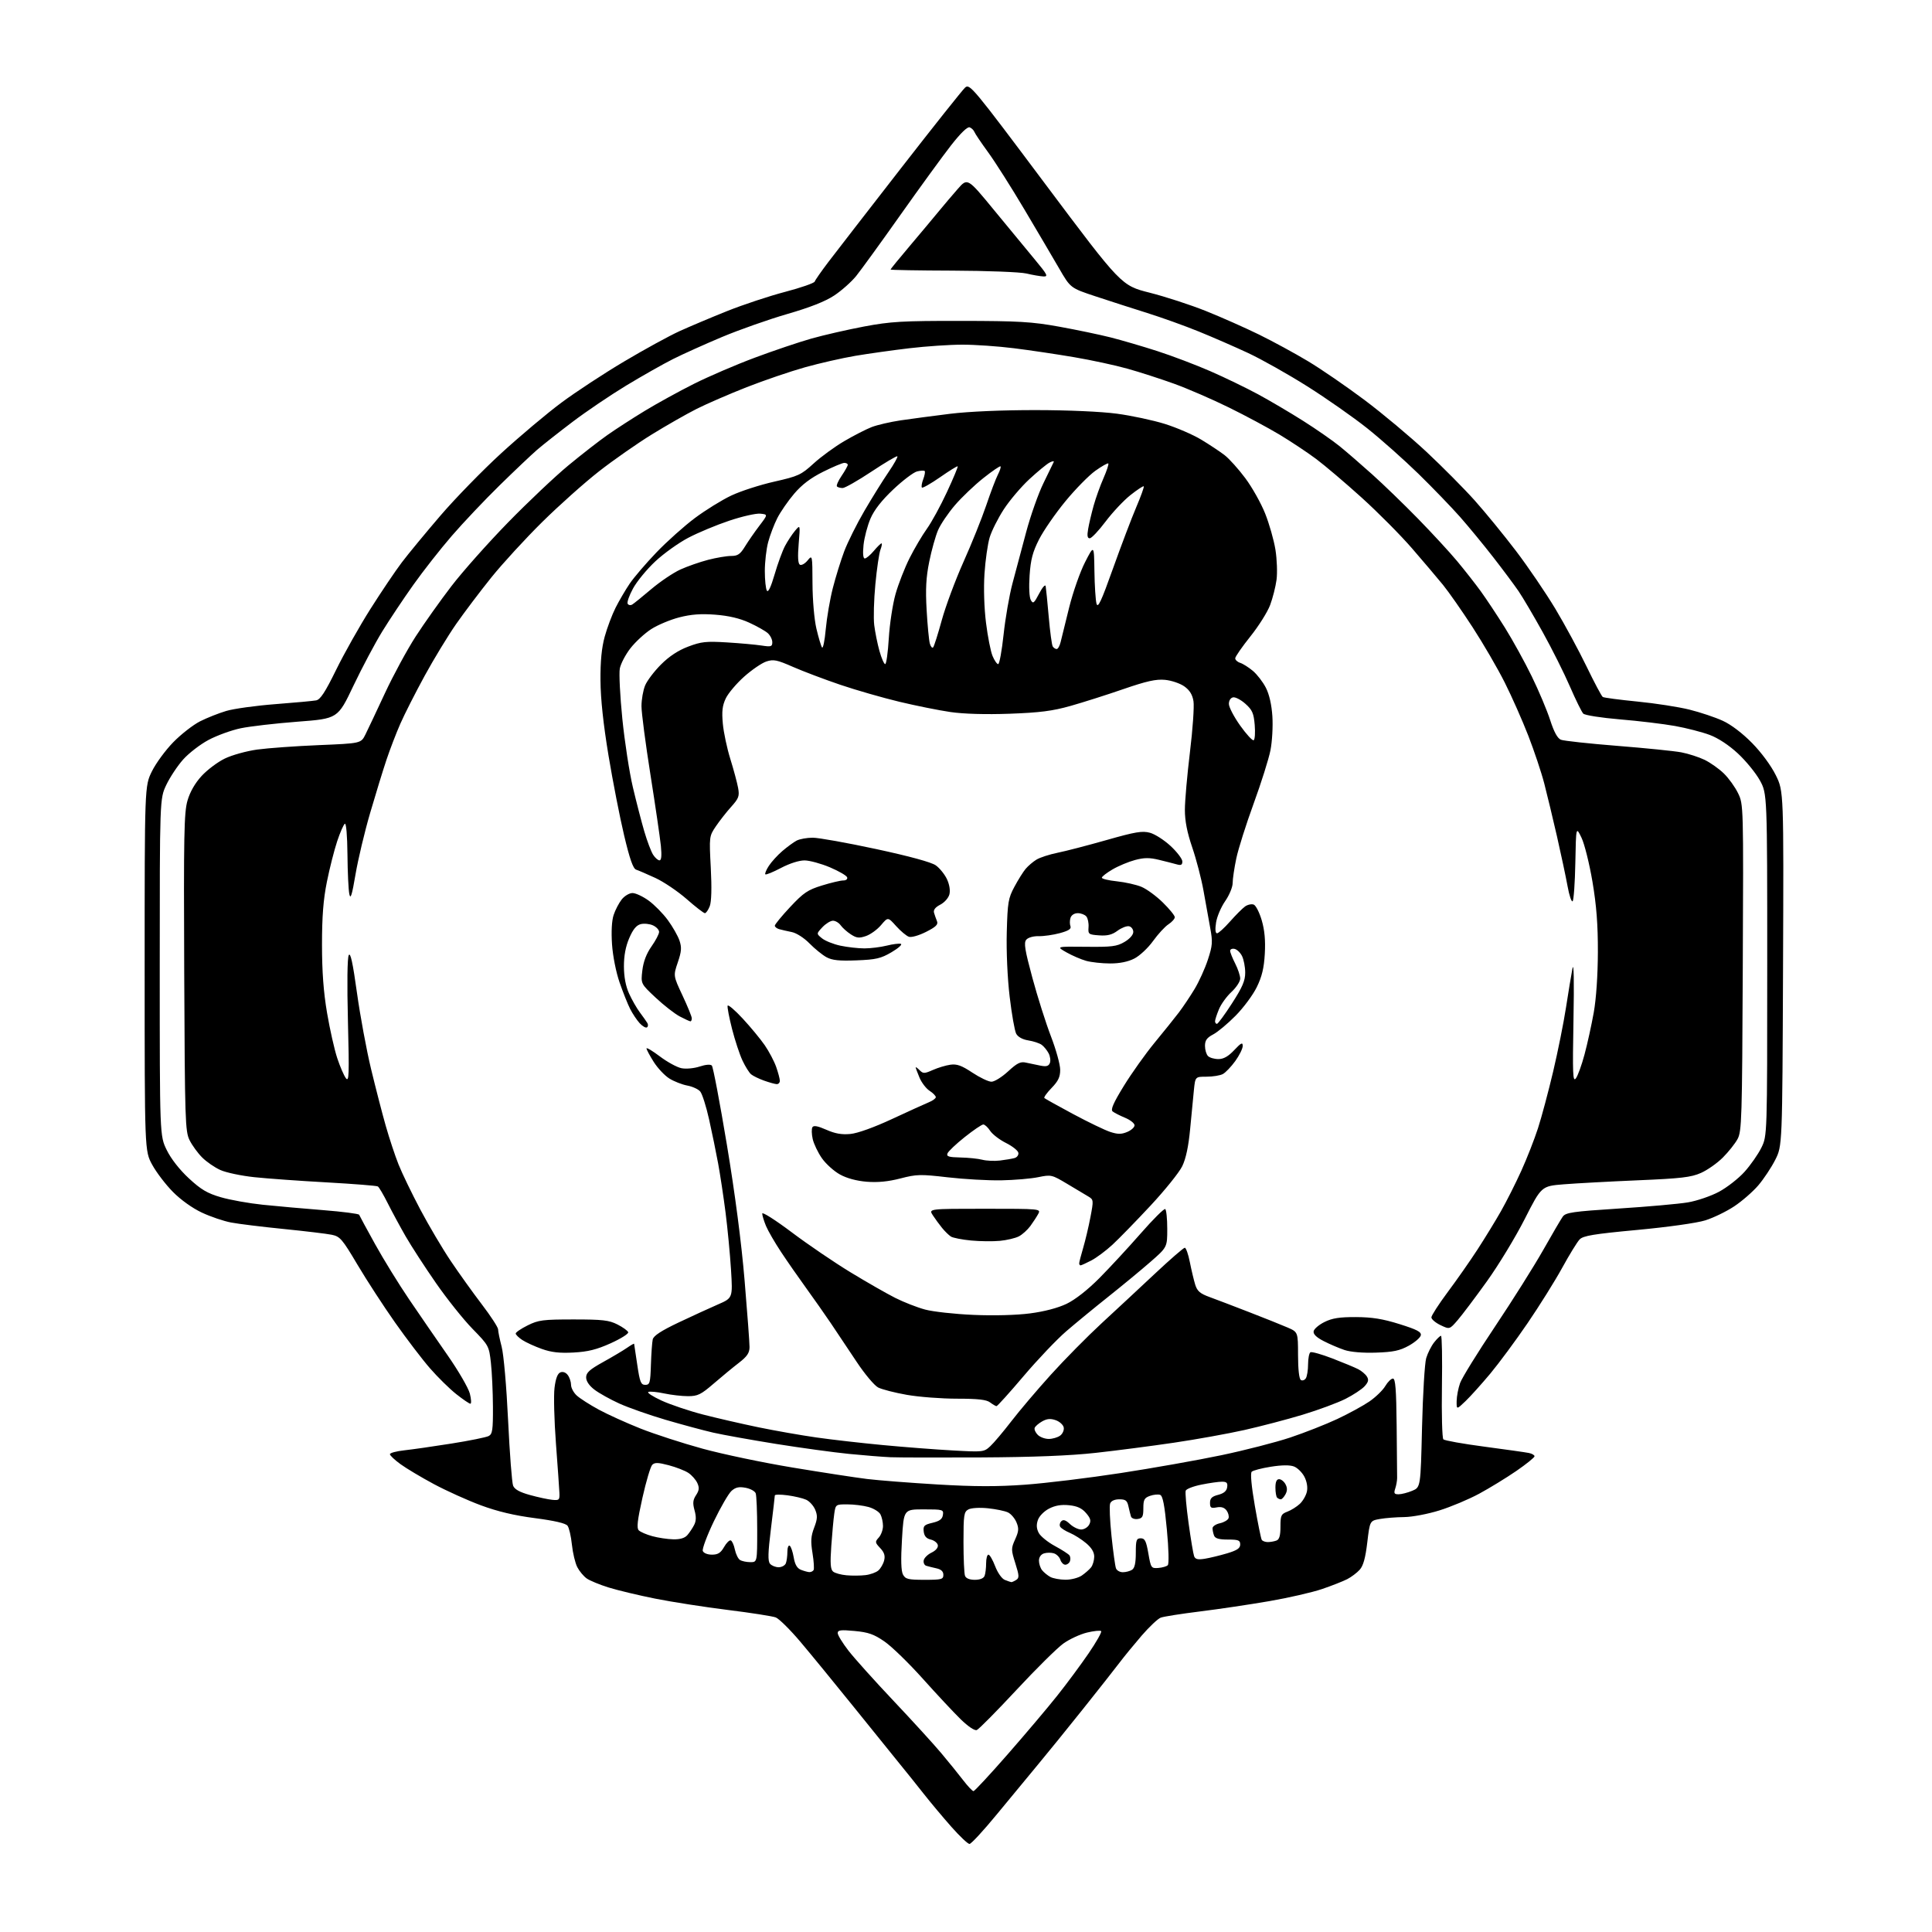 <?xml version="1.0" encoding="UTF-8" standalone="no"?>
<svg 
  version="1.1" 
  xmlns="http://www.w3.org/2000/svg" 
  xmlns:xlink="http://www.w3.org/1999/xlink" 
  xmlns:svg="http://www.w3.org/2000/svg"
  xmlns:rdf="http://www.w3.org/1999/02/22-rdf-syntax-ns#"
  xmlns:cc="http://creativecommons.org/ns#"
  xmlns:dc="http://purl.org/dc/elements/1.1/"
  viewBox="0 0 768 768"
  width="768"
  height="768"
>
<style>svg {background-color: white; }</style>"
<path stroke="none" fill="black" fill-rule="evenodd" d="M385.39,733.00C384.74,733.00 381.52,729.96 378.24,726.25C374.95,722.54 369.96,716.58 367.14,713.00C364.32,709.42 360.00,704.02 357.52,701.00C355.05,697.98 346.87,687.85 339.35,678.50C331.82,669.15 322.30,657.53 318.20,652.68C314.10,647.82 309.67,643.45 308.37,642.95C307.07,642.46 298.47,641.11 289.25,639.97C280.04,638.82 267.10,636.81 260.50,635.49C253.90,634.17 245.57,632.18 242.00,631.07C238.43,629.97 234.48,628.34 233.24,627.47C232.00,626.59 230.31,624.57 229.48,622.96C228.65,621.36 227.69,617.34 227.34,614.02C227.00,610.70 226.22,607.32 225.61,606.51C224.88,605.53 220.48,604.51 212.62,603.48C204.44,602.42 197.76,600.83 191.12,598.37C185.83,596.40 177.44,592.61 172.47,589.95C167.50,587.28 161.54,583.73 159.22,582.04C156.90,580.36 155.00,578.57 155.00,578.07C155.00,577.56 157.59,576.86 160.75,576.52C163.91,576.18 172.35,574.97 179.50,573.83C186.65,572.70 193.29,571.35 194.25,570.85C195.76,570.06 195.99,568.44 195.95,559.21C195.92,553.32 195.56,545.45 195.14,541.72C194.40,535.07 194.27,534.82 187.82,528.22C184.21,524.52 177.67,516.33 173.28,510.00C168.89,503.68 163.49,495.35 161.27,491.50C159.06,487.65 155.85,481.72 154.14,478.32C152.44,474.93 150.67,471.91 150.20,471.63C149.74,471.34 140.62,470.62 129.93,470.02C119.24,469.43 106.27,468.50 101.10,467.95C95.92,467.40 89.85,466.12 87.60,465.10C85.34,464.09 82.09,461.84 80.36,460.11C78.63,458.39 76.38,455.29 75.36,453.24C73.62,449.73 73.48,445.57 73.23,386.58C72.99,331.78 73.16,322.97 74.53,318.25C75.55,314.75 77.53,311.30 80.16,308.44C82.39,306.02 86.53,302.91 89.36,301.54C92.19,300.16 97.98,298.55 102.24,297.96C106.49,297.38 117.52,296.58 126.74,296.20C143.50,295.50 143.50,295.50 145.25,292.00C146.21,290.07 149.70,282.68 153.01,275.57C156.32,268.46 161.81,258.33 165.20,253.07C168.60,247.81 175.01,238.78 179.44,233.01C183.87,227.23 193.98,215.86 201.91,207.73C209.84,199.60 220.64,189.39 225.91,185.03C231.18,180.67 238.20,175.21 241.50,172.90C244.80,170.58 251.49,166.25 256.37,163.29C261.25,160.32 270.03,155.50 275.87,152.57C281.72,149.64 292.57,144.97 300.00,142.20C307.43,139.42 317.55,136.01 322.50,134.60C327.45,133.20 336.90,131.04 343.50,129.79C354.10,127.80 358.60,127.54 382.00,127.56C405.05,127.59 410.13,127.89 421.00,129.85C427.88,131.09 437.10,133.02 441.50,134.13C445.90,135.25 454.29,137.70 460.13,139.59C465.98,141.48 475.43,145.07 481.13,147.56C486.84,150.05 495.32,154.16 500.00,156.68C504.68,159.21 512.77,163.98 518.00,167.29C523.23,170.60 529.75,175.13 532.50,177.36C535.25,179.59 541.10,184.65 545.50,188.60C549.90,192.55 558.06,200.44 563.63,206.14C569.20,211.84 576.20,219.43 579.18,223.00C582.16,226.57 586.40,231.97 588.60,235.00C590.80,238.03 595.12,244.55 598.22,249.50C601.31,254.45 606.12,263.17 608.90,268.88C611.69,274.58 614.98,282.41 616.22,286.26C617.75,291.00 619.13,293.52 620.49,294.06C621.59,294.50 631.68,295.60 642.90,296.49C654.13,297.38 665.59,298.54 668.37,299.07C671.15,299.60 675.30,300.94 677.59,302.04C679.88,303.15 683.33,305.59 685.25,307.46C687.18,309.33 689.72,312.86 690.91,315.32C693.06,319.76 693.07,319.94 692.78,384.64C692.52,444.94 692.37,449.73 690.70,452.80C689.71,454.62 687.07,457.93 684.85,460.15C682.62,462.38 678.71,465.13 676.15,466.26C672.23,468.00 668.29,468.46 651.00,469.19C639.73,469.67 626.50,470.39 621.62,470.78C612.74,471.50 612.74,471.50 606.10,484.58C602.45,491.77 595.68,502.93 591.05,509.37C586.43,515.81 581.20,522.74 579.44,524.78C576.24,528.49 576.24,528.49 572.62,526.76C570.63,525.81 569.00,524.42 569.00,523.68C569.00,522.94 571.93,518.41 575.50,513.61C579.08,508.82 584.40,501.21 587.33,496.70C590.26,492.19 594.47,485.32 596.67,481.44C598.87,477.56 602.50,470.36 604.73,465.44C606.96,460.52 609.95,452.90 611.37,448.50C612.80,444.10 615.50,433.98 617.39,426.00C619.27,418.02 621.58,406.55 622.51,400.50C623.44,394.45 624.60,387.48 625.07,385.00C625.62,382.19 625.77,389.91 625.48,405.50C625.09,427.04 625.22,430.25 626.42,428.68C627.19,427.69 628.74,423.41 629.87,419.18C631.01,414.96 632.65,407.45 633.54,402.50C634.52,396.99 635.15,387.69 635.18,378.50C635.21,367.54 634.63,360.00 633.03,350.50C631.82,343.35 629.86,335.48 628.67,333.00C626.50,328.50 626.50,328.50 626.22,342.98C626.07,350.94 625.58,357.82 625.15,358.25C624.71,358.69 623.80,356.00 623.13,352.27C622.45,348.55 620.56,339.65 618.93,332.50C617.29,325.35 615.02,315.90 613.88,311.50C612.75,307.10 609.88,298.54 607.53,292.47C605.17,286.40 600.96,276.89 598.17,271.34C595.39,265.79 589.64,255.90 585.40,249.37C581.16,242.84 575.85,235.24 573.60,232.48C571.34,229.72 565.81,223.19 561.30,217.98C556.79,212.77 547.79,203.70 541.30,197.83C534.81,191.96 526.65,185.04 523.18,182.44C519.70,179.84 513.17,175.51 508.68,172.80C504.18,170.10 495.10,165.22 488.50,161.98C481.90,158.73 472.10,154.48 466.72,152.54C461.34,150.60 453.01,147.91 448.22,146.57C443.42,145.22 433.88,143.16 427.00,141.99C420.12,140.82 409.34,139.21 403.04,138.43C396.73,137.64 387.51,137.00 382.54,137.01C377.57,137.01 368.10,137.65 361.50,138.43C354.90,139.21 345.23,140.57 340.00,141.45C334.77,142.34 325.75,144.39 319.94,146.02C314.14,147.65 303.73,151.20 296.82,153.91C289.91,156.63 280.97,160.50 276.96,162.52C272.95,164.54 264.90,169.13 259.08,172.72C253.26,176.31 243.83,182.90 238.11,187.37C232.40,191.83 222.25,200.89 215.56,207.49C208.87,214.10 199.76,224.02 195.31,229.55C190.87,235.07 184.58,243.40 181.33,248.05C178.09,252.70 172.44,261.99 168.78,268.69C165.12,275.40 160.78,283.95 159.14,287.69C157.49,291.44 155.02,297.88 153.64,302.00C152.26,306.12 149.33,315.64 147.14,323.15C144.94,330.66 142.33,341.65 141.32,347.59C139.92,355.87 139.35,357.69 138.87,355.44C138.52,353.82 138.18,346.74 138.12,339.69C138.05,332.16 137.62,327.12 137.08,327.45C136.57,327.77 135.20,330.90 134.03,334.42C132.86,337.94 131.02,345.18 129.95,350.51C128.52,357.59 128.00,364.31 128.00,375.50C128.00,386.25 128.60,394.33 130.01,402.65C131.12,409.17 132.94,417.25 134.05,420.60C135.16,423.96 136.71,427.56 137.50,428.60C138.75,430.26 138.85,427.38 138.31,405.94C137.93,391.06 138.06,380.71 138.64,379.68C139.32,378.47 140.24,382.70 141.90,394.67C143.18,403.85 145.70,417.46 147.50,424.93C149.30,432.39 151.92,442.55 153.33,447.50C154.74,452.45 157.02,459.36 158.41,462.85C159.80,466.35 163.70,474.43 167.08,480.81C170.46,487.19 175.90,496.39 179.17,501.25C182.44,506.12 188.01,513.89 191.56,518.54C195.10,523.18 198.00,527.64 198.00,528.44C198.00,529.25 198.64,532.36 199.42,535.37C200.23,538.47 201.34,551.15 201.98,564.67C202.61,577.77 203.50,589.44 203.97,590.59C204.56,592.05 206.59,593.17 210.66,594.29C213.87,595.18 217.85,596.04 219.50,596.20C222.26,596.48 222.49,596.26 222.38,593.50C222.31,591.85 221.69,583.02 221.00,573.87C220.31,564.72 220.05,554.75 220.43,551.70C220.90,547.91 221.65,545.97 222.79,545.53C223.79,545.14 224.95,545.58 225.72,546.64C226.43,547.60 227.00,549.34 227.00,550.52C227.00,551.69 228.01,553.59 229.25,554.73C230.49,555.87 234.43,558.40 238.00,560.34C241.57,562.27 249.06,565.67 254.64,567.88C260.22,570.09 271.31,573.69 279.28,575.87C287.25,578.06 303.38,581.44 315.13,583.38C326.89,585.33 340.18,587.37 344.67,587.92C349.16,588.47 361.76,589.45 372.67,590.10C387.35,590.97 396.39,590.99 407.50,590.19C415.75,589.59 432.85,587.51 445.50,585.56C458.15,583.62 476.15,580.43 485.50,578.47C494.85,576.51 507.18,573.34 512.90,571.43C518.62,569.52 527.03,566.21 531.58,564.08C536.12,561.95 541.88,558.80 544.38,557.09C546.87,555.37 549.70,552.63 550.67,550.98C551.64,549.34 553.01,548.00 553.72,548.00C554.71,548.00 555.04,552.25 555.19,566.75C555.30,577.06 555.38,586.40 555.38,587.50C555.38,588.60 555.04,590.51 554.62,591.75C554.00,593.61 554.23,594.00 555.96,594.00C557.12,594.00 559.56,593.37 561.39,592.61C564.71,591.22 564.71,591.22 565.28,567.36C565.60,554.24 566.34,541.86 566.94,539.87C567.54,537.87 568.96,535.05 570.09,533.62C571.22,532.18 572.45,531.00 572.82,531.00C573.20,531.00 573.36,540.06 573.19,551.14C573.02,562.22 573.28,571.68 573.76,572.16C574.24,572.64 581.58,573.95 590.07,575.07C598.56,576.20 606.51,577.32 607.75,577.58C608.99,577.83 610.00,578.42 610.00,578.89C610.00,579.36 606.74,581.99 602.75,584.74C598.76,587.48 592.12,591.54 588.00,593.77C583.88,596.00 576.76,598.99 572.20,600.41C567.59,601.85 561.36,603.03 558.20,603.06C555.06,603.09 550.71,603.43 548.52,603.82C544.54,604.53 544.54,604.53 543.51,613.17C542.78,619.34 541.92,622.44 540.49,624.01C539.40,625.22 537.18,626.89 535.56,627.73C533.94,628.56 529.44,630.34 525.56,631.66C521.68,632.99 512.20,635.16 504.50,636.49C496.80,637.82 484.43,639.66 477.00,640.58C469.57,641.50 462.56,642.60 461.41,643.04C460.26,643.47 456.86,646.68 453.85,650.16C450.85,653.65 446.85,658.52 444.98,661.00C443.11,663.48 436.54,671.80 430.40,679.50C424.25,687.20 416.23,697.10 412.56,701.50C408.90,705.90 401.56,714.79 396.24,721.25C390.93,727.71 386.05,733.00 385.39,733.00zM386.98,712.00C387.41,712.00 393.52,705.42 400.56,697.37C407.60,689.33 416.45,678.87 420.22,674.12C424.00,669.38 429.62,661.79 432.72,657.26C435.82,652.73 438.07,648.74 437.73,648.40C437.39,648.05 434.86,648.31 432.11,648.97C429.36,649.63 425.12,651.60 422.69,653.34C420.26,655.08 411.85,663.40 404.01,671.83C396.16,680.26 389.09,687.41 388.29,687.72C387.42,688.05 384.87,686.34 381.84,683.39C379.09,680.70 372.33,673.46 366.81,667.30C361.29,661.13 354.45,654.49 351.61,652.53C347.39,649.62 345.19,648.85 339.72,648.34C334.19,647.82 333.00,647.97 333.00,649.18C333.00,649.99 334.95,653.16 337.33,656.23C339.72,659.30 347.77,668.26 355.23,676.15C362.68,684.04 371.20,693.37 374.14,696.88C377.09,700.39 381.01,705.23 382.85,707.63C384.69,710.03 386.54,712.00 386.98,712.00zM402.00,628.92C402.27,628.95 403.15,628.56 403.95,628.05C405.21,627.25 405.17,626.37 403.61,621.43C401.90,616.02 401.90,615.55 403.54,611.90C404.98,608.72 405.07,607.58 404.07,605.17C403.41,603.57 401.89,601.79 400.68,601.21C399.48,600.63 395.89,599.89 392.71,599.56C389.37,599.22 386.09,599.42 384.96,600.02C383.18,600.97 383.00,602.18 383.00,612.95C383.00,619.49 383.27,625.55 383.61,626.42C383.99,627.42 385.43,628.00 387.50,628.00C389.57,628.00 391.01,627.42 391.39,626.42C391.73,625.55 392.00,623.30 392.00,621.42C392.00,619.54 392.41,618.00 392.92,618.00C393.42,618.00 394.62,620.07 395.59,622.60C396.59,625.21 398.24,627.56 399.42,628.03C400.57,628.49 401.73,628.89 402.00,628.92zM367.54,628.00C374.31,628.00 375.00,627.82 375.00,626.02C375.00,624.67 374.12,623.85 372.25,623.44C370.74,623.10 368.90,622.65 368.18,622.42C367.45,622.19 367.00,621.22 367.19,620.26C367.37,619.30 368.78,617.91 370.32,617.18C372.00,616.37 372.99,615.19 372.80,614.21C372.63,613.32 371.37,612.33 369.99,612.00C368.25,611.60 367.41,610.64 367.19,608.82C366.93,606.55 367.37,606.11 370.69,605.33C373.52,604.66 374.58,603.86 374.82,602.22C375.13,600.09 374.83,600.00 367.20,600.00C359.26,600.00 359.26,600.00 358.55,611.91C358.06,620.06 358.19,624.48 358.95,625.91C359.93,627.74 360.99,628.00 367.54,628.00zM423.53,627.97C425.74,627.99 428.67,627.23 430.03,626.30C431.39,625.36 433.05,623.90 433.72,623.05C434.39,622.20 434.95,620.30 434.97,618.84C434.99,617.04 433.95,615.29 431.75,613.44C429.96,611.93 427.07,610.10 425.32,609.36C423.57,608.63 421.83,607.53 421.46,606.93C421.08,606.32 421.27,605.33 421.87,604.73C422.67,603.93 423.61,604.22 425.30,605.81C426.58,607.02 428.60,608.00 429.78,608.00C430.96,608.00 432.40,607.13 432.97,606.06C433.79,604.52 433.53,603.57 431.72,601.46C430.06,599.53 428.21,598.68 424.97,598.35C421.88,598.03 419.42,598.45 417.01,599.70C415.03,600.72 413.11,602.68 412.58,604.22C411.91,606.14 412.02,607.67 412.93,609.38C413.65,610.72 416.55,613.06 419.37,614.58C422.19,616.10 424.80,617.79 425.16,618.33C425.52,618.87 425.58,619.92 425.30,620.66C425.02,621.40 424.19,622.00 423.46,622.00C422.73,622.00 421.86,621.12 421.52,620.05C421.18,618.98 420.02,617.82 418.95,617.48C417.88,617.14 416.10,617.15 415.00,617.50C413.78,617.89 413.00,619.01 413.00,620.38C413.00,621.61 413.56,623.32 414.25,624.18C414.94,625.05 416.40,626.24 417.50,626.85C418.60,627.45 421.31,627.95 423.53,627.97zM344.00,626.14C345.93,625.92 348.25,625.08 349.16,624.29C350.07,623.50 351.11,621.70 351.46,620.30C351.93,618.43 351.51,617.10 349.89,615.38C347.81,613.17 347.77,612.91 349.34,611.18C350.25,610.17 351.00,608.11 351.00,606.61C351.00,605.10 350.54,603.02 349.99,601.98C349.43,600.94 347.29,599.62 345.24,599.05C343.18,598.48 339.40,598.01 336.84,598.01C332.21,598.00 332.17,598.03 331.63,601.75C331.33,603.81 330.80,609.57 330.45,614.55C329.96,621.55 330.13,623.86 331.17,624.73C331.92,625.35 334.32,626.01 336.51,626.20C338.71,626.40 342.07,626.37 344.00,626.14zM321.69,624.94C322.35,624.97 323.12,624.61 323.41,624.14C323.70,623.67 323.51,620.63 322.98,617.39C322.21,612.66 322.34,610.67 323.64,607.27C324.96,603.81 325.04,602.51 324.06,600.15C323.40,598.56 321.79,596.77 320.47,596.17C319.16,595.57 315.81,594.78 313.04,594.41C310.27,594.04 308.00,594.06 308.00,594.46C308.00,594.85 307.31,600.80 306.46,607.68C305.28,617.24 305.19,620.53 306.08,621.60C306.72,622.37 308.27,623.00 309.52,623.00C310.76,623.00 312.06,622.29 312.39,621.42C312.73,620.55 313.00,618.50 313.00,616.86C313.00,615.22 313.41,614.14 313.91,614.45C314.42,614.76 315.13,616.84 315.51,619.07C315.99,621.91 316.85,623.40 318.35,624.01C319.53,624.48 321.04,624.90 321.69,624.94zM446.36,624.98C447.54,624.98 449.18,624.54 450.00,624.02C451.05,623.35 451.50,621.34 451.50,617.28C451.50,612.19 451.74,611.50 453.47,611.50C455.10,611.50 455.62,612.55 456.49,617.50C457.49,623.29 457.63,623.49 460.43,623.29C462.02,623.17 463.72,622.68 464.21,622.19C464.72,621.68 464.58,615.76 463.85,608.05C462.95,598.37 462.23,594.64 461.19,594.24C460.41,593.94 458.58,594.12 457.13,594.63C454.89,595.43 454.50,596.15 454.50,599.53C454.50,602.89 454.15,603.55 452.25,603.82C451.01,604.00 449.81,603.55 449.58,602.82C449.35,602.09 448.90,600.26 448.56,598.75C448.07,596.49 447.42,596.00 444.95,596.00C443.07,596.00 441.70,596.62 441.30,597.66C440.95,598.57 441.19,604.39 441.84,610.60C442.49,616.80 443.29,622.58 443.62,623.44C443.94,624.30 445.18,624.99 446.36,624.98zM298.25,620.98C301.00,621.00 301.00,621.00 301.00,608.08C301.00,600.98 300.73,594.46 300.40,593.61C300.08,592.75 298.26,591.76 296.36,591.41C293.77,590.92 292.40,591.22 290.81,592.63C289.64,593.66 286.47,599.13 283.75,604.78C281.04,610.44 279.07,615.73 279.37,616.53C279.70,617.38 281.23,618.00 283.02,618.00C285.39,618.00 286.48,617.31 287.80,615.01C288.73,613.36 289.94,612.16 290.47,612.33C291.01,612.51 291.75,614.14 292.12,615.95C292.50,617.77 293.41,619.64 294.15,620.11C294.89,620.58 296.74,620.98 298.25,620.98zM478.90,619.63C480.88,619.31 484.86,618.35 487.75,617.49C491.77,616.29 493.00,615.46 493.00,613.96C493.00,612.28 492.30,612.00 488.11,612.00C484.57,612.00 483.05,611.56 482.61,610.42C482.27,609.55 482.00,608.23 482.00,607.50C482.00,606.76 483.31,605.87 484.92,605.52C486.52,605.17 488.06,604.27 488.35,603.54C488.63,602.80 488.29,601.41 487.59,600.45C486.72,599.26 485.46,598.87 483.66,599.21C481.40,599.65 481.00,599.38 481.00,597.39C481.00,595.60 481.75,594.86 484.25,594.22C486.50,593.64 487.60,592.71 487.82,591.19C488.07,589.46 487.64,589.00 485.74,589.00C484.41,589.00 480.74,589.52 477.58,590.16C474.41,590.79 471.60,591.87 471.34,592.56C471.08,593.24 471.58,599.03 472.47,605.41C473.35,611.80 474.35,617.74 474.68,618.62C475.15,619.83 476.15,620.07 478.90,619.63zM503.98,613.00C505.00,613.00 506.55,612.73 507.42,612.39C508.56,611.95 509.00,610.43 509.00,606.87C509.00,602.42 509.26,601.85 511.75,600.91C513.26,600.34 515.49,598.94 516.70,597.81C517.91,596.68 519.17,594.49 519.51,592.95C519.89,591.22 519.51,588.95 518.52,587.03C517.63,585.32 515.76,583.48 514.37,582.95C512.72,582.32 509.52,582.36 505.17,583.05C501.50,583.63 498.08,584.53 497.57,585.04C496.99,585.62 497.46,590.77 498.82,598.59C500.02,605.53 501.26,611.61 501.56,612.10C501.87,612.60 502.95,613.00 503.98,613.00zM267.60,611.90C270.34,611.97 272.19,611.42 273.22,610.25C274.06,609.29 275.27,607.48 275.91,606.24C276.75,604.63 276.80,602.93 276.09,600.37C275.31,597.53 275.43,596.27 276.69,594.35C277.94,592.44 278.05,591.40 277.19,589.51C276.58,588.19 274.97,586.37 273.61,585.48C272.24,584.58 268.74,583.22 265.82,582.45C261.59,581.34 260.27,581.30 259.27,582.30C258.59,582.99 256.84,588.86 255.39,595.35C253.38,604.34 253.03,607.43 253.91,608.32C254.55,608.97 256.97,610.02 259.29,610.65C261.61,611.29 265.34,611.85 267.60,611.90zM509.13,596.00C508.69,596.00 508.03,595.70 507.67,595.33C507.30,594.97 507.00,593.17 507.00,591.33C507.00,589.07 507.47,588.00 508.46,588.00C509.27,588.00 510.41,588.90 511.00,590.00C511.76,591.42 511.76,592.58 511.00,594.00C510.41,595.10 509.57,596.00 509.13,596.00zM390.00,579.35C373.23,579.43 357.02,579.40 354.00,579.27C350.98,579.14 343.55,578.55 337.50,577.95C331.45,577.35 318.40,575.56 308.50,573.98C298.60,572.39 287.35,570.37 283.50,569.49C279.65,568.61 271.16,566.32 264.64,564.41C258.12,562.49 249.83,559.58 246.21,557.94C242.60,556.30 238.14,553.82 236.32,552.43C234.21,550.82 233.00,549.04 233.00,547.54C233.00,545.65 234.38,544.41 239.75,541.43C243.46,539.38 247.74,536.83 249.25,535.78C250.76,534.73 252.03,534.01 252.07,534.18C252.10,534.36 252.66,538.10 253.32,542.50C254.34,549.44 254.77,550.50 256.50,550.50C258.31,550.50 258.52,549.75 258.75,542.50C258.89,538.10 259.22,533.57 259.47,532.44C259.81,530.98 262.82,529.01 269.72,525.73C275.10,523.18 282.15,519.95 285.39,518.54C291.28,515.98 291.28,515.98 290.59,504.74C290.20,498.56 289.23,488.32 288.42,482.00C287.61,475.68 286.28,466.90 285.47,462.50C284.66,458.10 283.05,450.23 281.88,445.00C280.72,439.77 279.12,434.76 278.32,433.85C277.52,432.94 275.21,431.89 273.18,431.52C271.16,431.14 267.98,429.90 266.13,428.76C264.27,427.62 261.46,424.64 259.88,422.15C258.30,419.65 257.00,417.23 257.00,416.77C257.00,416.31 259.40,417.75 262.33,419.96C265.26,422.17 269.11,424.27 270.89,424.63C272.72,424.99 275.87,424.70 278.10,423.97C280.51,423.17 282.42,423.02 282.97,423.58C283.46,424.09 286.15,438.23 288.94,455.01C292.19,474.53 294.73,493.97 295.99,509.01C297.08,521.93 297.96,533.85 297.95,535.50C297.93,537.83 296.98,539.23 293.71,541.75C291.39,543.53 286.89,547.25 283.70,550.00C278.64,554.37 277.35,555.00 273.50,555.00C271.08,555.00 266.83,554.51 264.05,553.92C261.27,553.32 258.44,553.05 257.75,553.31C257.06,553.57 259.43,555.12 263.00,556.76C266.57,558.39 274.00,560.89 279.50,562.31C285.00,563.73 294.90,566.00 301.50,567.37C308.10,568.73 318.45,570.55 324.50,571.41C330.55,572.28 342.48,573.64 351.00,574.44C359.52,575.25 372.03,576.21 378.80,576.58C390.81,577.25 391.15,577.21 393.66,574.88C395.08,573.57 398.83,569.12 402.00,565.00C405.17,560.88 412.23,552.55 417.70,546.50C423.16,540.45 432.27,531.23 437.93,526.00C443.60,520.77 453.15,511.89 459.16,506.25C465.17,500.61 470.49,496.00 470.97,496.00C471.46,496.00 472.37,498.59 472.99,501.75C473.62,504.91 474.58,508.94 475.12,510.69C475.92,513.25 477.05,514.22 480.81,515.59C483.39,516.53 490.45,519.22 496.50,521.57C502.55,523.91 509.41,526.66 511.74,527.67C515.98,529.50 515.98,529.50 515.99,538.69C516.00,544.35 516.43,548.15 517.11,548.57C517.72,548.95 518.62,548.64 519.10,547.88C519.58,547.12 519.98,544.61 519.98,542.31C519.99,540.00 520.41,537.86 520.91,537.55C521.41,537.24 525.35,538.35 529.66,540.01C533.97,541.67 538.58,543.59 539.90,544.27C541.22,544.95 542.78,546.26 543.36,547.19C544.17,548.49 543.96,549.39 542.46,551.05C541.38,552.24 537.95,554.51 534.84,556.08C531.72,557.65 524.07,560.48 517.84,562.37C511.60,564.26 501.16,566.99 494.63,568.46C488.11,569.92 475.51,572.19 466.63,573.50C457.76,574.81 443.75,576.63 435.50,577.54C425.35,578.66 410.64,579.24 390.00,579.35zM416.88,572.00C418.39,572.00 420.43,571.41 421.42,570.68C422.41,569.96 423.05,568.51 422.85,567.45C422.65,566.40 421.22,565.10 419.67,564.55C417.58,563.82 416.20,563.94 414.26,565.03C412.83,565.84 411.49,567.01 411.29,567.63C411.08,568.26 411.64,569.50 412.53,570.38C413.42,571.27 415.37,572.00 416.88,572.00zM582.59,556.95C579.00,560.39 579.00,560.39 579.04,556.95C579.07,555.05 579.68,551.83 580.41,549.78C581.14,547.74 587.40,537.61 594.32,527.28C601.23,516.95 609.81,503.32 613.39,497.00C616.96,490.68 620.49,484.66 621.22,483.63C622.40,482.00 625.13,481.60 643.53,480.41C655.06,479.67 667.42,478.57 670.99,477.96C674.56,477.36 680.10,475.47 683.30,473.76C686.50,472.05 691.09,468.47 693.48,465.81C695.88,463.14 698.89,458.83 700.17,456.23C702.50,451.50 702.50,451.50 702.50,383.50C702.50,315.50 702.50,315.50 699.55,310.17C697.92,307.24 694.00,302.44 690.83,299.51C687.28,296.21 682.99,293.39 679.63,292.14C676.64,291.02 670.44,289.42 665.85,288.59C661.26,287.77 651.42,286.58 644.00,285.97C636.48,285.34 630.00,284.32 629.37,283.67C628.75,283.03 626.36,278.18 624.07,272.90C621.78,267.61 616.94,257.94 613.31,251.40C609.68,244.85 605.33,237.47 603.65,235.00C601.96,232.53 597.43,226.45 593.58,221.50C589.73,216.55 583.80,209.35 580.41,205.50C577.01,201.65 569.57,193.94 563.87,188.36C558.16,182.79 549.00,174.64 543.50,170.26C538.00,165.88 527.29,158.38 519.71,153.60C512.12,148.81 501.55,142.86 496.21,140.36C490.87,137.87 482.00,134.00 476.50,131.77C471.00,129.53 461.77,126.22 456.00,124.41C450.23,122.60 441.01,119.63 435.52,117.81C425.53,114.50 425.53,114.50 421.02,106.70C418.53,102.41 412.31,91.84 407.18,83.20C402.06,74.57 395.61,64.40 392.85,60.61C390.09,56.83 387.61,53.15 387.34,52.44C387.07,51.73 386.22,50.92 385.46,50.62C384.58,50.28 381.87,52.91 378.05,57.79C374.74,62.03 365.67,74.50 357.89,85.50C350.12,96.50 342.21,107.40 340.33,109.73C338.44,112.06 334.53,115.53 331.64,117.45C328.09,119.81 322.03,122.20 312.94,124.83C305.55,126.97 293.89,131.08 287.02,133.96C280.16,136.84 271.39,140.79 267.52,142.74C263.66,144.68 255.32,149.40 249.00,153.22C242.68,157.05 233.00,163.59 227.50,167.77C222.00,171.94 215.70,176.91 213.50,178.81C211.30,180.71 204.62,187.04 198.66,192.88C192.69,198.72 184.12,207.78 179.61,213.00C175.09,218.22 168.20,227.00 164.30,232.50C160.39,238.00 154.84,246.32 151.96,251.00C149.08,255.68 143.93,265.39 140.50,272.58C134.28,285.67 134.28,285.67 118.33,286.88C109.55,287.55 99.36,288.73 95.67,289.50C91.98,290.27 86.24,292.36 82.91,294.13C79.58,295.90 75.03,299.41 72.79,301.93C70.55,304.44 67.55,308.98 66.11,312.00C63.50,317.50 63.50,317.50 63.50,384.50C63.50,451.50 63.50,451.50 66.29,457.18C68.00,460.67 71.39,464.99 75.08,468.41C79.91,472.88 82.38,474.35 87.79,475.92C91.48,477.00 99.00,478.34 104.50,478.91C110.00,479.48 120.80,480.44 128.50,481.05C136.20,481.66 142.62,482.49 142.77,482.89C142.92,483.29 145.76,488.54 149.10,494.56C152.43,500.58 158.51,510.45 162.62,516.50C166.73,522.55 173.61,532.55 177.91,538.72C182.22,544.90 186.20,551.76 186.77,553.97C187.33,556.19 187.43,558.00 186.98,558.00C186.54,558.00 184.00,556.27 181.34,554.16C178.68,552.05 173.99,547.44 170.92,543.91C167.85,540.39 161.61,532.20 157.05,525.73C152.49,519.26 145.77,508.92 142.12,502.77C136.06,492.55 135.18,491.52 131.90,490.84C129.92,490.43 121.31,489.40 112.76,488.54C104.21,487.69 94.80,486.53 91.86,485.97C88.92,485.42 83.68,483.64 80.23,482.02C76.48,480.27 71.85,476.95 68.73,473.79C65.85,470.88 62.15,466.02 60.50,463.00C57.50,457.50 57.50,457.50 57.50,385.00C57.50,312.50 57.50,312.50 60.37,306.65C61.95,303.43 65.78,298.21 68.88,295.04C71.98,291.87 76.77,288.14 79.51,286.75C82.25,285.36 86.95,283.50 89.95,282.61C92.95,281.72 101.72,280.50 109.45,279.91C117.18,279.32 124.48,278.64 125.68,278.41C127.34,278.10 129.27,275.14 133.63,266.25C136.79,259.79 142.92,248.92 147.24,242.09C151.56,235.27 157.17,226.95 159.71,223.59C162.24,220.24 169.15,211.88 175.05,205.00C180.95,198.12 191.87,186.92 199.32,180.10C206.78,173.28 217.51,164.25 223.19,160.04C228.86,155.82 240.06,148.47 248.08,143.71C256.10,138.94 266.00,133.52 270.08,131.66C274.16,129.80 282.70,126.20 289.06,123.65C295.42,121.11 305.77,117.68 312.06,116.03C318.35,114.38 323.66,112.53 323.86,111.93C324.06,111.32 326.50,107.83 329.28,104.16C332.07,100.50 345.01,83.78 358.06,67.00C371.10,50.23 382.61,35.74 383.65,34.81C385.46,33.17 386.66,34.61 415.63,73.31C445.73,113.50 445.73,113.50 457.01,116.35C463.22,117.92 473.30,121.20 479.40,123.65C485.51,126.10 495.00,130.31 500.51,133.01C506.01,135.71 514.79,140.48 520.01,143.62C525.23,146.75 535.35,153.71 542.50,159.07C549.65,164.44 560.71,173.70 567.09,179.66C573.46,185.62 582.09,194.32 586.27,199.00C590.45,203.68 597.81,212.68 602.62,219.00C607.43,225.32 614.47,235.68 618.27,242.00C622.06,248.32 627.66,258.68 630.71,265.00C633.77,271.32 636.65,276.75 637.13,277.06C637.61,277.36 643.80,278.18 650.90,278.88C657.99,279.57 667.31,281.02 671.60,282.09C675.89,283.16 681.84,285.15 684.82,286.52C688.15,288.04 692.64,291.46 696.50,295.39C700.21,299.17 704.05,304.39 705.92,308.18C709.06,314.57 709.06,314.57 708.78,385.04C708.50,455.50 708.50,455.50 705.68,461.06C704.14,464.11 701.10,468.68 698.95,471.20C696.79,473.72 692.48,477.48 689.37,479.54C686.25,481.61 681.07,484.12 677.85,485.12C674.49,486.17 662.95,487.79 650.82,488.92C633.45,490.54 629.35,491.22 627.92,492.70C626.97,493.69 623.84,498.77 620.98,504.00C618.11,509.23 611.92,519.12 607.22,526.00C602.53,532.88 595.87,541.88 592.44,546.00C589.00,550.12 584.57,555.05 582.59,556.95zM396.12,558.97C395.78,558.95 394.63,558.28 393.56,557.47C392.12,556.38 388.72,556.00 380.44,556.00C374.29,556.00 365.34,555.32 360.54,554.48C355.74,553.64 350.58,552.32 349.07,551.54C347.56,550.75 343.70,546.15 340.50,541.31C337.29,536.46 332.69,529.58 330.27,526.00C327.85,522.42 323.42,516.12 320.44,512.00C317.45,507.88 312.98,501.45 310.51,497.72C308.03,493.99 305.33,489.32 304.50,487.35C303.68,485.37 303.00,483.15 303.00,482.40C303.00,481.65 308.29,485.02 314.75,489.88C321.21,494.74 331.73,501.89 338.13,505.78C344.52,509.67 352.51,514.24 355.87,515.93C359.23,517.63 364.58,519.72 367.74,520.57C370.91,521.42 379.57,522.38 387.00,522.69C395.11,523.04 404.10,522.80 409.50,522.09C415.16,521.35 420.54,519.94 424.00,518.28C427.42,516.63 432.35,512.77 437.02,508.07C441.15,503.90 448.55,495.91 453.45,490.31C458.36,484.70 462.74,480.34 463.19,480.62C463.63,480.89 464.00,484.42 464.00,488.46C464.00,495.79 464.00,495.79 457.25,501.68C453.54,504.92 446.03,511.11 440.58,515.45C435.12,519.79 427.59,525.98 423.85,529.20C420.11,532.42 412.48,540.44 406.89,547.03C401.31,553.61 396.46,558.99 396.12,558.97zM228.00,537.65C222.44,537.95 219.17,537.58 215.37,536.22C212.55,535.21 209.06,533.62 207.62,532.67C206.18,531.73 205.00,530.56 205.00,530.09C205.00,529.61 207.14,528.16 209.75,526.86C214.03,524.73 215.82,524.50 228.00,524.50C239.52,524.50 242.08,524.79 245.45,526.50C247.62,527.60 249.54,528.99 249.72,529.59C249.91,530.19 246.78,532.15 242.78,533.96C237.21,536.47 233.74,537.34 228.00,537.65zM547.02,537.69C541.85,537.87 536.93,537.46 534.50,536.66C532.30,535.93 528.56,534.33 526.19,533.11C523.28,531.62 521.98,530.34 522.19,529.20C522.36,528.26 524.30,526.61 526.50,525.52C529.57,523.99 532.48,523.54 539.00,523.56C545.41,523.59 549.67,524.27 556.31,526.35C563.24,528.51 565.06,529.46 564.80,530.79C564.62,531.71 562.47,533.58 560.01,534.94C556.42,536.92 553.84,537.46 547.02,537.69zM429.54,503.00C429.24,503.00 429.00,502.63 429.00,502.18C429.00,501.73 429.71,498.98 430.57,496.08C431.43,493.17 432.74,487.66 433.46,483.85C434.75,477.12 434.72,476.87 432.64,475.63C431.46,474.92 427.68,472.67 424.24,470.61C418.13,466.96 417.85,466.89 412.74,467.94C409.86,468.54 403.23,469.10 398.00,469.20C392.77,469.29 383.20,468.75 376.72,468.00C365.88,466.74 364.37,466.78 357.93,468.45C353.10,469.70 348.93,470.11 344.54,469.76C340.50,469.43 336.60,468.38 333.88,466.87C331.52,465.57 328.30,462.67 326.73,460.43C325.16,458.19 323.51,454.74 323.06,452.78C322.62,450.81 322.57,448.70 322.95,448.08C323.44,447.29 325.08,447.59 328.47,449.09C331.98,450.64 334.60,451.10 338.05,450.77C340.95,450.49 347.43,448.16 354.65,444.80C361.17,441.77 367.74,438.78 369.25,438.16C370.76,437.55 372.00,436.63 372.00,436.14C372.00,435.64 370.88,434.49 369.51,433.60C368.13,432.70 366.33,430.34 365.51,428.36C364.68,426.38 364.00,424.55 364.00,424.31C364.00,424.06 364.70,424.56 365.56,425.42C366.97,426.83 367.47,426.82 370.81,425.34C372.84,424.44 375.98,423.49 377.79,423.24C380.37,422.87 382.26,423.55 386.53,426.39C389.52,428.37 392.94,430.00 394.12,430.00C395.31,430.00 398.28,428.15 400.72,425.90C404.35,422.56 405.67,421.91 407.84,422.41C409.30,422.74 411.90,423.28 413.60,423.61C415.95,424.07 416.86,423.81 417.35,422.53C417.70,421.61 417.47,419.88 416.83,418.68C416.20,417.48 414.97,415.98 414.10,415.34C413.23,414.70 410.85,413.91 408.79,413.58C406.46,413.21 404.65,412.21 403.95,410.91C403.34,409.76 402.17,403.13 401.35,396.16C400.47,388.75 400.00,378.11 400.21,370.50C400.53,358.67 400.80,357.05 403.25,352.50C404.72,349.75 406.73,346.54 407.71,345.38C408.70,344.21 410.62,342.56 412.00,341.72C413.38,340.87 417.15,339.65 420.38,338.99C423.62,338.34 432.39,336.06 439.88,333.93C451.33,330.67 454.06,330.21 457.11,331.03C459.10,331.56 462.81,333.95 465.36,336.32C467.91,338.70 470.00,341.45 470.00,342.44C470.00,343.82 469.49,344.09 467.75,343.59C466.51,343.24 463.33,342.43 460.68,341.79C456.94,340.88 454.81,340.90 451.18,341.87C448.61,342.56 444.59,344.23 442.25,345.60C439.91,346.97 438.00,348.45 438.00,348.90C438.00,349.35 440.70,350.00 443.99,350.34C447.29,350.69 451.68,351.67 453.74,352.53C455.81,353.39 459.64,356.19 462.25,358.76C464.86,361.32 467.00,363.95 467.00,364.60C467.00,365.24 465.86,366.52 464.47,367.43C463.07,368.34 460.32,371.34 458.34,374.09C456.37,376.84 453.02,379.97 450.91,381.04C448.41,382.32 445.07,383.00 441.29,382.99C438.11,382.99 433.83,382.52 431.79,381.96C429.75,381.39 426.21,379.87 423.94,378.58C419.81,376.23 419.81,376.23 431.65,376.36C441.96,376.48 443.96,376.23 447.00,374.44C449.08,373.22 450.50,371.61 450.50,370.46C450.50,369.40 449.73,368.38 448.80,368.20C447.86,368.02 445.80,368.83 444.21,370.00C442.07,371.59 440.20,372.05 436.92,371.82C432.71,371.52 432.51,371.36 432.71,368.56C432.83,366.94 432.44,365.03 431.84,364.31C431.24,363.59 429.72,363.00 428.44,363.00C427.07,363.00 425.90,363.75 425.54,364.86C425.22,365.88 425.21,367.38 425.52,368.18C425.93,369.25 424.79,369.99 421.29,370.94C418.66,371.65 414.86,372.19 412.85,372.14C410.73,372.10 408.67,372.69 407.95,373.56C406.93,374.79 407.39,377.62 410.41,388.78C412.45,396.33 415.77,406.77 417.78,412.00C419.79,417.23 421.44,423.17 421.44,425.22C421.45,428.10 420.69,429.72 418.05,432.45C416.17,434.39 414.87,436.20 415.15,436.49C415.44,436.77 420.58,439.63 426.58,442.85C432.59,446.07 439.21,449.26 441.31,449.95C444.32,450.93 445.74,450.94 448.06,449.98C449.68,449.31 451.00,448.11 451.00,447.33C451.00,446.54 449.31,445.20 447.25,444.34C445.19,443.49 442.96,442.35 442.30,441.82C441.42,441.10 442.56,438.48 446.74,431.67C449.84,426.63 455.34,418.90 458.96,414.50C462.59,410.10 466.92,404.70 468.60,402.50C470.27,400.30 473.08,396.11 474.84,393.19C476.61,390.28 478.99,385.02 480.14,381.51C482.01,375.82 482.11,374.46 481.07,368.82C480.44,365.34 479.23,358.68 478.40,354.00C477.56,349.32 475.56,341.62 473.94,336.88C471.89,330.87 471.00,326.33 471.01,321.88C471.01,318.37 471.92,308.07 473.02,299.00C474.13,289.93 474.76,280.82 474.43,278.76C474.01,276.13 472.92,274.37 470.79,272.85C469.11,271.66 465.66,270.49 463.12,270.25C459.53,269.91 455.82,270.74 446.50,273.95C439.90,276.23 430.45,279.23 425.50,280.63C418.37,282.64 413.36,283.28 401.36,283.72C391.80,284.06 383.13,283.81 377.86,283.05C373.26,282.38 364.10,280.54 357.50,278.96C350.90,277.38 340.32,274.34 334.00,272.20C327.68,270.05 319.21,266.85 315.20,265.09C308.83,262.29 307.47,262.02 304.62,262.96C302.83,263.55 298.86,266.26 295.81,268.98C292.76,271.70 289.47,275.59 288.50,277.63C287.14,280.51 286.88,282.78 287.34,287.70C287.66,291.19 289.01,297.53 290.34,301.78C291.66,306.02 293.04,311.17 293.41,313.21C294.00,316.48 293.67,317.36 290.66,320.71C288.79,322.79 286.05,326.29 284.57,328.47C281.91,332.41 281.90,332.54 282.55,344.97C282.97,353.09 282.82,358.47 282.13,360.25C281.53,361.76 280.67,363.00 280.20,363.00C279.73,363.00 276.46,360.47 272.93,357.37C269.39,354.28 263.80,350.51 260.50,348.99C257.20,347.47 253.76,345.99 252.85,345.69C251.67,345.29 250.32,341.45 248.10,332.09C246.39,324.92 243.60,310.60 241.88,300.27C239.82,287.80 238.75,277.81 238.70,270.50C238.64,262.89 239.16,257.52 240.38,253.07C241.35,249.54 243.30,244.36 244.71,241.57C246.12,238.78 248.64,234.47 250.32,232.00C251.99,229.53 256.77,223.95 260.93,219.61C265.09,215.27 271.97,209.12 276.22,205.94C280.47,202.77 286.98,198.74 290.69,196.99C294.40,195.23 302.08,192.75 307.75,191.47C317.36,189.29 318.44,188.80 323.41,184.26C326.35,181.57 331.84,177.56 335.62,175.35C339.41,173.13 344.30,170.62 346.50,169.77C348.70,168.92 353.88,167.72 358.00,167.10C362.12,166.49 370.98,165.32 377.67,164.49C385.13,163.58 398.28,163.01 411.67,163.02C424.68,163.03 437.74,163.61 444.00,164.45C449.77,165.22 458.32,167.05 463.00,168.50C467.68,169.96 474.20,172.77 477.50,174.76C480.80,176.75 484.99,179.53 486.81,180.94C488.63,182.35 492.32,186.45 495.01,190.06C497.71,193.67 501.26,199.98 502.90,204.09C504.55,208.20 506.39,214.70 507.01,218.53C507.62,222.36 507.81,227.75 507.44,230.50C507.07,233.25 505.93,237.75 504.90,240.50C503.88,243.25 500.34,248.88 497.04,253.00C493.74,257.13 491.03,261.03 491.02,261.68C491.01,262.33 491.90,263.15 493.01,263.50C494.11,263.85 496.38,265.29 498.05,266.69C499.72,268.10 502.04,271.11 503.20,273.38C504.55,276.00 505.49,280.13 505.79,284.74C506.05,288.73 505.71,294.80 505.03,298.23C504.36,301.66 501.35,311.19 498.36,319.39C495.36,327.60 492.25,337.42 491.45,341.22C490.65,345.02 490.00,349.44 490.00,351.04C490.00,352.63 488.66,355.87 487.02,358.22C485.39,360.57 483.75,364.41 483.40,366.75C482.98,369.45 483.12,371.00 483.79,371.00C484.36,371.00 486.68,368.89 488.95,366.32C491.22,363.75 493.92,361.05 494.95,360.32C495.99,359.59 497.53,359.27 498.37,359.59C499.22,359.91 500.65,362.73 501.56,365.84C502.71,369.76 503.08,373.85 502.78,379.14C502.46,384.81 501.64,388.22 499.59,392.40C498.08,395.50 494.29,400.61 491.17,403.76C488.05,406.92 484.04,410.27 482.25,411.20C479.74,412.52 479.00,413.56 479.00,415.75C479.00,417.32 479.54,419.14 480.20,419.80C480.86,420.46 482.72,421.00 484.33,421.00C486.40,421.00 488.26,419.95 490.63,417.43C493.38,414.51 494.00,414.21 494.00,415.78C494.00,416.84 492.66,419.54 491.03,421.80C489.40,424.05 487.18,426.37 486.10,426.95C485.02,427.53 482.11,428.00 479.64,428.00C475.14,428.00 475.14,428.00 474.60,433.25C474.31,436.14 473.63,443.13 473.10,448.80C472.45,455.70 471.42,460.58 469.96,463.58C468.77,466.05 463.08,473.11 457.33,479.28C451.58,485.45 444.76,492.45 442.19,494.82C439.61,497.20 435.83,500.01 433.79,501.07C431.75,502.13 429.84,503.00 429.54,503.00zM397.50,493.25C394.75,493.52 389.57,493.46 386.00,493.12C382.43,492.78 378.82,492.07 378.00,491.55C377.18,491.02 375.60,489.49 374.50,488.13C373.40,486.78 371.74,484.51 370.81,483.09C369.12,480.50 369.12,480.50 391.46,480.50C413.49,480.50 413.79,480.53 412.74,482.50C412.15,483.60 410.74,485.78 409.59,487.35C408.44,488.91 406.38,490.77 405.00,491.48C403.62,492.19 400.25,492.99 397.50,493.25zM397.50,461.33C399.70,461.07 402.31,460.62 403.31,460.34C404.30,460.06 404.98,459.11 404.81,458.24C404.64,457.36 402.42,455.61 399.88,454.34C397.33,453.07 394.51,450.90 393.60,449.52C392.70,448.13 391.47,447.00 390.87,447.00C390.27,447.00 386.96,449.25 383.50,452.00C380.04,454.75 376.95,457.68 376.64,458.50C376.17,459.72 377.14,460.02 381.78,460.12C384.93,460.18 388.85,460.59 390.50,461.02C392.15,461.45 395.30,461.59 397.50,461.33zM308.75,430.96C308.06,430.93 305.81,430.31 303.74,429.57C301.67,428.83 299.35,427.70 298.58,427.06C297.80,426.42 296.26,423.95 295.14,421.57C294.02,419.19 292.16,413.54 291.00,409.02C289.85,404.49 289.05,400.34 289.24,399.78C289.42,399.23 292.13,401.53 295.25,404.91C298.38,408.28 302.31,413.05 304.01,415.51C305.70,417.97 307.74,421.84 308.54,424.11C309.34,426.39 310.00,428.87 310.00,429.63C310.00,430.38 309.44,430.98 308.75,430.96zM257.16,408.40C256.68,408.70 255.38,407.94 254.26,406.72C253.15,405.50 251.45,402.95 250.49,401.06C249.53,399.17 247.65,394.44 246.30,390.56C244.89,386.50 243.61,380.06 243.29,375.41C242.95,370.36 243.18,365.97 243.93,363.72C244.58,361.74 246.02,358.97 247.13,357.56C248.24,356.15 250.17,355.00 251.42,355.00C252.68,355.00 255.56,356.35 257.84,358.00C260.12,359.65 263.55,363.13 265.47,365.75C267.38,368.36 269.47,372.02 270.10,373.88C271.03,376.65 270.92,378.20 269.43,382.57C267.63,387.88 267.63,387.88 271.31,395.73C273.34,400.05 275.00,404.13 275.00,404.79C275.00,405.46 274.76,406.00 274.46,406.00C274.16,406.00 272.25,405.12 270.21,404.05C268.17,402.97 263.85,399.60 260.61,396.56C254.72,391.04 254.72,391.04 255.34,385.77C255.76,382.25 256.97,379.08 258.98,376.22C260.64,373.87 262.00,371.27 262.00,370.45C262.00,369.63 260.91,368.46 259.57,367.85C258.24,367.24 256.05,367.02 254.70,367.36C252.97,367.79 251.63,369.42 250.13,372.92C248.69,376.27 248.01,379.92 248.02,384.19C248.04,388.35 248.73,392.02 250.07,394.97C251.19,397.43 253.12,400.81 254.37,402.47C255.62,404.14 256.95,406.03 257.34,406.68C257.72,407.33 257.64,408.10 257.16,408.40zM483.75,407.00C484.16,406.99 486.86,403.32 489.75,398.83C493.92,392.36 495.00,389.83 494.99,386.59C494.98,384.34 494.40,381.38 493.71,380.01C493.02,378.64 491.67,377.37 490.72,377.19C489.78,377.00 489.00,377.35 489.00,377.97C489.00,378.58 489.90,380.84 491.00,383.00C492.10,385.16 493.00,387.86 493.00,389.01C493.00,390.16 491.44,392.54 489.54,394.30C487.63,396.06 485.38,399.17 484.54,401.22C483.69,403.26 483.00,405.40 483.00,405.97C483.00,406.54 483.34,407.00 483.75,407.00zM340.50,381.76C333.63,382.03 330.80,381.73 328.55,380.51C326.93,379.63 323.89,377.17 321.80,375.04C319.64,372.83 316.60,370.88 314.75,370.51C312.96,370.15 310.71,369.63 309.75,369.36C308.79,369.09 308.00,368.46 308.00,367.97C308.00,367.48 310.75,364.13 314.11,360.54C319.40,354.89 321.09,353.74 326.71,352.01C330.29,350.90 334.10,350.00 335.19,350.00C336.33,350.00 336.99,349.47 336.75,348.75C336.52,348.06 333.45,346.28 329.92,344.78C326.39,343.29 321.86,342.05 319.85,342.03C317.67,342.01 313.89,343.22 310.46,345.02C307.30,346.68 304.50,347.83 304.23,347.56C303.97,347.30 304.59,345.78 305.63,344.19C306.66,342.61 309.07,339.95 311.00,338.30C312.93,336.65 315.48,334.78 316.68,334.15C317.89,333.52 320.77,333.00 323.09,333.00C325.41,333.00 336.74,335.03 348.26,337.51C361.56,340.37 370.23,342.74 371.99,343.99C373.51,345.07 375.50,347.53 376.41,349.44C377.41,351.56 377.80,353.93 377.41,355.50C377.05,356.94 375.45,358.75 373.79,359.61C371.79,360.64 370.97,361.71 371.29,362.83C371.56,363.75 372.09,365.26 372.47,366.19C373.01,367.50 372.05,368.45 368.14,370.43C365.29,371.87 362.33,372.72 361.30,372.38C360.31,372.04 358.03,370.14 356.23,368.14C352.97,364.50 352.97,364.50 350.23,367.74C348.73,369.52 346.03,371.47 344.23,372.09C341.51,373.02 340.51,372.91 338.23,371.43C336.73,370.46 334.91,368.84 334.19,367.83C333.47,366.82 332.09,366.00 331.12,366.00C330.14,366.00 328.26,367.16 326.92,368.58C324.50,371.17 324.50,371.17 326.76,373.00C328.01,374.01 331.29,375.33 334.06,375.92C336.83,376.51 341.13,377.00 343.61,377.00C346.09,377.00 350.09,376.50 352.50,375.90C354.91,375.29 357.43,374.98 358.11,375.20C358.78,375.43 357.12,376.92 354.42,378.51C350.17,381.01 348.27,381.46 340.50,381.76zM262.16,342.00C262.92,342.00 263.09,340.16 262.71,336.25C262.39,333.09 260.53,320.38 258.57,308.00C256.61,295.62 255.00,283.35 255.00,280.72C255.00,278.09 255.65,274.38 256.45,272.47C257.24,270.57 260.08,266.82 262.76,264.15C266.00,260.90 269.59,258.54 273.56,257.04C278.75,255.07 280.69,254.86 289.00,255.37C294.23,255.69 300.41,256.25 302.75,256.61C306.54,257.19 307.00,257.05 307.00,255.29C307.00,254.20 306.20,252.59 305.22,251.70C304.25,250.82 300.92,248.94 297.83,247.52C294.05,245.79 289.65,244.76 284.36,244.35C278.64,243.91 274.74,244.20 270.03,245.41C266.48,246.32 261.46,248.42 258.89,250.07C256.32,251.72 252.60,255.14 250.62,257.68C248.65,260.21 246.74,263.85 246.38,265.77C246.02,267.69 246.48,276.68 247.39,285.75C248.31,294.82 250.18,307.03 251.56,312.87C252.94,318.72 254.99,326.65 256.12,330.50C257.25,334.35 258.82,338.51 259.61,339.75C260.40,340.99 261.55,342.00 262.16,342.00zM498.36,294.25C498.84,293.97 499.02,291.25 498.77,288.20C498.38,283.52 497.81,282.22 495.07,279.77C493.29,278.18 491.09,277.03 490.17,277.21C489.19,277.39 488.50,278.47 488.50,279.82C488.50,281.09 490.52,284.96 493.00,288.44C495.48,291.92 497.89,294.53 498.36,294.25zM351.88,264.00C352.33,264.00 352.97,259.39 353.31,253.75C353.65,248.11 354.85,240.21 355.98,236.18C357.12,232.15 359.63,225.72 361.56,221.88C363.49,218.04 366.60,212.78 368.46,210.19C370.32,207.60 373.91,201.03 376.43,195.59C378.96,190.15 380.88,185.55 380.70,185.37C380.52,185.19 377.37,187.14 373.70,189.70C370.02,192.25 366.77,194.11 366.48,193.81C366.18,193.52 366.42,192.03 367.00,190.50C367.58,188.97 367.84,187.51 367.57,187.24C367.31,186.98 365.95,187.05 364.54,187.40C363.14,187.75 358.90,190.96 355.12,194.53C350.48,198.91 347.52,202.68 346.03,206.14C344.82,208.96 343.58,213.69 343.27,216.64C342.92,220.07 343.10,222.00 343.77,222.00C344.35,222.00 345.96,220.65 347.35,219.00C348.73,217.35 350.11,216.00 350.41,216.00C350.71,216.00 350.52,217.13 349.99,218.52C349.46,219.91 348.55,226.10 347.97,232.27C347.38,238.45 347.18,245.75 347.52,248.50C347.86,251.25 348.79,255.86 349.59,258.75C350.40,261.64 351.43,264.00 351.88,264.00zM396.79,264.00C397.28,264.00 398.25,258.72 398.94,252.26C399.63,245.81 401.21,236.69 402.45,232.01C403.69,227.33 406.15,218.10 407.92,211.50C409.69,204.90 412.79,196.12 414.82,192.00C416.84,187.88 418.66,184.12 418.87,183.65C419.07,183.19 418.30,183.30 417.16,183.91C416.02,184.52 412.42,187.49 409.16,190.51C405.90,193.53 401.35,198.90 399.04,202.44C396.73,205.99 394.20,211.02 393.41,213.63C392.63,216.23 391.70,222.72 391.35,228.04C390.97,233.82 391.22,241.71 391.96,247.61C392.64,253.05 393.80,258.96 394.55,260.75C395.29,262.54 396.30,264.00 396.79,264.00zM328.25,250.14C328.67,245.54 329.93,238.18 331.06,233.78C332.18,229.39 334.22,222.81 335.59,219.16C336.97,215.51 340.59,208.24 343.65,203.01C346.71,197.78 351.00,190.88 353.20,187.67C355.39,184.47 356.97,181.64 356.72,181.39C356.47,181.14 351.84,183.88 346.43,187.47C341.02,191.06 335.86,194.00 334.96,194.00C334.07,194.00 333.05,193.72 332.71,193.38C332.37,193.04 333.20,191.13 334.55,189.15C335.90,187.16 337.00,185.19 337.00,184.77C337.00,184.35 336.39,184.00 335.63,184.00C334.88,184.00 331.07,185.60 327.17,187.55C322.21,190.03 318.73,192.68 315.66,196.30C313.23,199.16 310.22,203.53 308.97,206.00C307.72,208.47 306.09,212.75 305.36,215.50C304.62,218.25 304.03,223.43 304.03,227.00C304.03,230.57 304.40,234.08 304.85,234.79C305.38,235.63 306.46,233.34 307.92,228.33C309.16,224.07 311.02,218.99 312.05,217.04C313.09,215.09 314.88,212.38 316.03,211.00C318.13,208.50 318.13,208.50 317.49,216.14C317.06,221.29 317.21,224.01 317.95,224.47C318.56,224.85 319.93,224.11 320.99,222.83C322.93,220.50 322.93,220.50 322.98,232.00C323.01,238.56 323.68,246.24 324.53,249.87C325.36,253.38 326.36,256.75 326.76,257.37C327.16,257.99 327.83,254.74 328.25,250.14zM370.95,257.32C371.33,256.87 372.87,252.00 374.38,246.50C375.89,241.00 379.77,230.59 383.00,223.36C386.24,216.14 390.31,206.01 392.05,200.86C393.79,195.71 395.87,190.22 396.68,188.66C397.49,187.09 397.96,185.62 397.72,185.39C397.49,185.16 394.42,187.25 390.90,190.05C387.38,192.84 382.30,197.68 379.61,200.81C376.92,203.94 373.89,208.42 372.88,210.77C371.88,213.12 370.30,218.74 369.39,223.27C368.12,229.50 367.87,234.15 368.35,242.49C368.69,248.55 369.27,254.54 369.62,255.82C369.98,257.09 370.58,257.76 370.95,257.32zM420.04,258.00C420.55,258.00 421.25,256.76 421.61,255.25C421.97,253.74 423.50,247.54 425.01,241.47C426.52,235.40 429.36,227.30 431.33,223.47C434.90,216.50 434.90,216.50 435.05,227.00C435.13,232.78 435.51,238.61 435.88,239.96C436.43,241.93 437.74,239.13 442.44,225.96C445.67,216.91 449.83,205.95 451.68,201.61C453.53,197.27 454.87,193.54 454.66,193.32C454.44,193.11 452.07,194.67 449.38,196.80C446.70,198.92 442.25,203.65 439.50,207.31C436.75,210.96 433.92,213.96 433.20,213.98C432.26,213.99 432.08,212.99 432.56,210.25C432.91,208.19 433.89,204.03 434.74,201.00C435.58,197.97 437.34,193.07 438.65,190.10C439.96,187.12 440.82,184.49 440.57,184.24C440.33,183.99 438.01,185.30 435.42,187.14C432.84,188.99 427.46,194.46 423.49,199.30C419.51,204.14 414.81,210.94 413.04,214.42C410.50,219.42 409.71,222.43 409.28,228.73C408.96,233.39 409.16,237.46 409.76,238.53C410.66,240.14 411.05,239.83 413.09,235.93C414.35,233.49 415.52,232.18 415.67,233.00C415.82,233.82 416.37,239.32 416.89,245.21C417.40,251.10 418.12,256.38 418.47,256.96C418.83,257.53 419.53,258.00 420.04,258.00zM251.32,240.31C251.97,239.92 255.39,237.15 258.92,234.16C262.45,231.18 267.63,227.69 270.42,226.41C273.21,225.14 278.18,223.40 281.46,222.55C284.74,221.70 288.86,221.00 290.63,221.00C293.26,221.00 294.25,220.33 296.14,217.25C297.40,215.19 299.98,211.47 301.86,209.00C305.28,204.50 305.28,204.50 302.21,204.19C300.52,204.02 294.98,205.28 289.88,206.99C284.79,208.69 277.46,211.75 273.60,213.78C269.73,215.81 263.82,220.04 260.48,223.17C257.13,226.30 253.15,231.14 251.64,233.93C250.12,236.71 249.16,239.45 249.51,240.01C249.85,240.57 250.67,240.71 251.32,240.31zM414.77,109.89C413.52,109.83 410.48,109.31 408.00,108.72C405.52,108.14 392.36,107.63 378.75,107.58C365.14,107.54 354.00,107.34 354.00,107.15C354.00,106.95 357.49,102.68 361.75,97.65C366.01,92.61 371.16,86.47 373.18,84.00C375.21,81.52 378.61,77.52 380.74,75.09C384.61,70.68 384.61,70.68 395.21,83.59C401.04,90.69 408.34,99.54 411.43,103.25C416.38,109.20 416.77,109.99 414.77,109.89z" />

</svg>